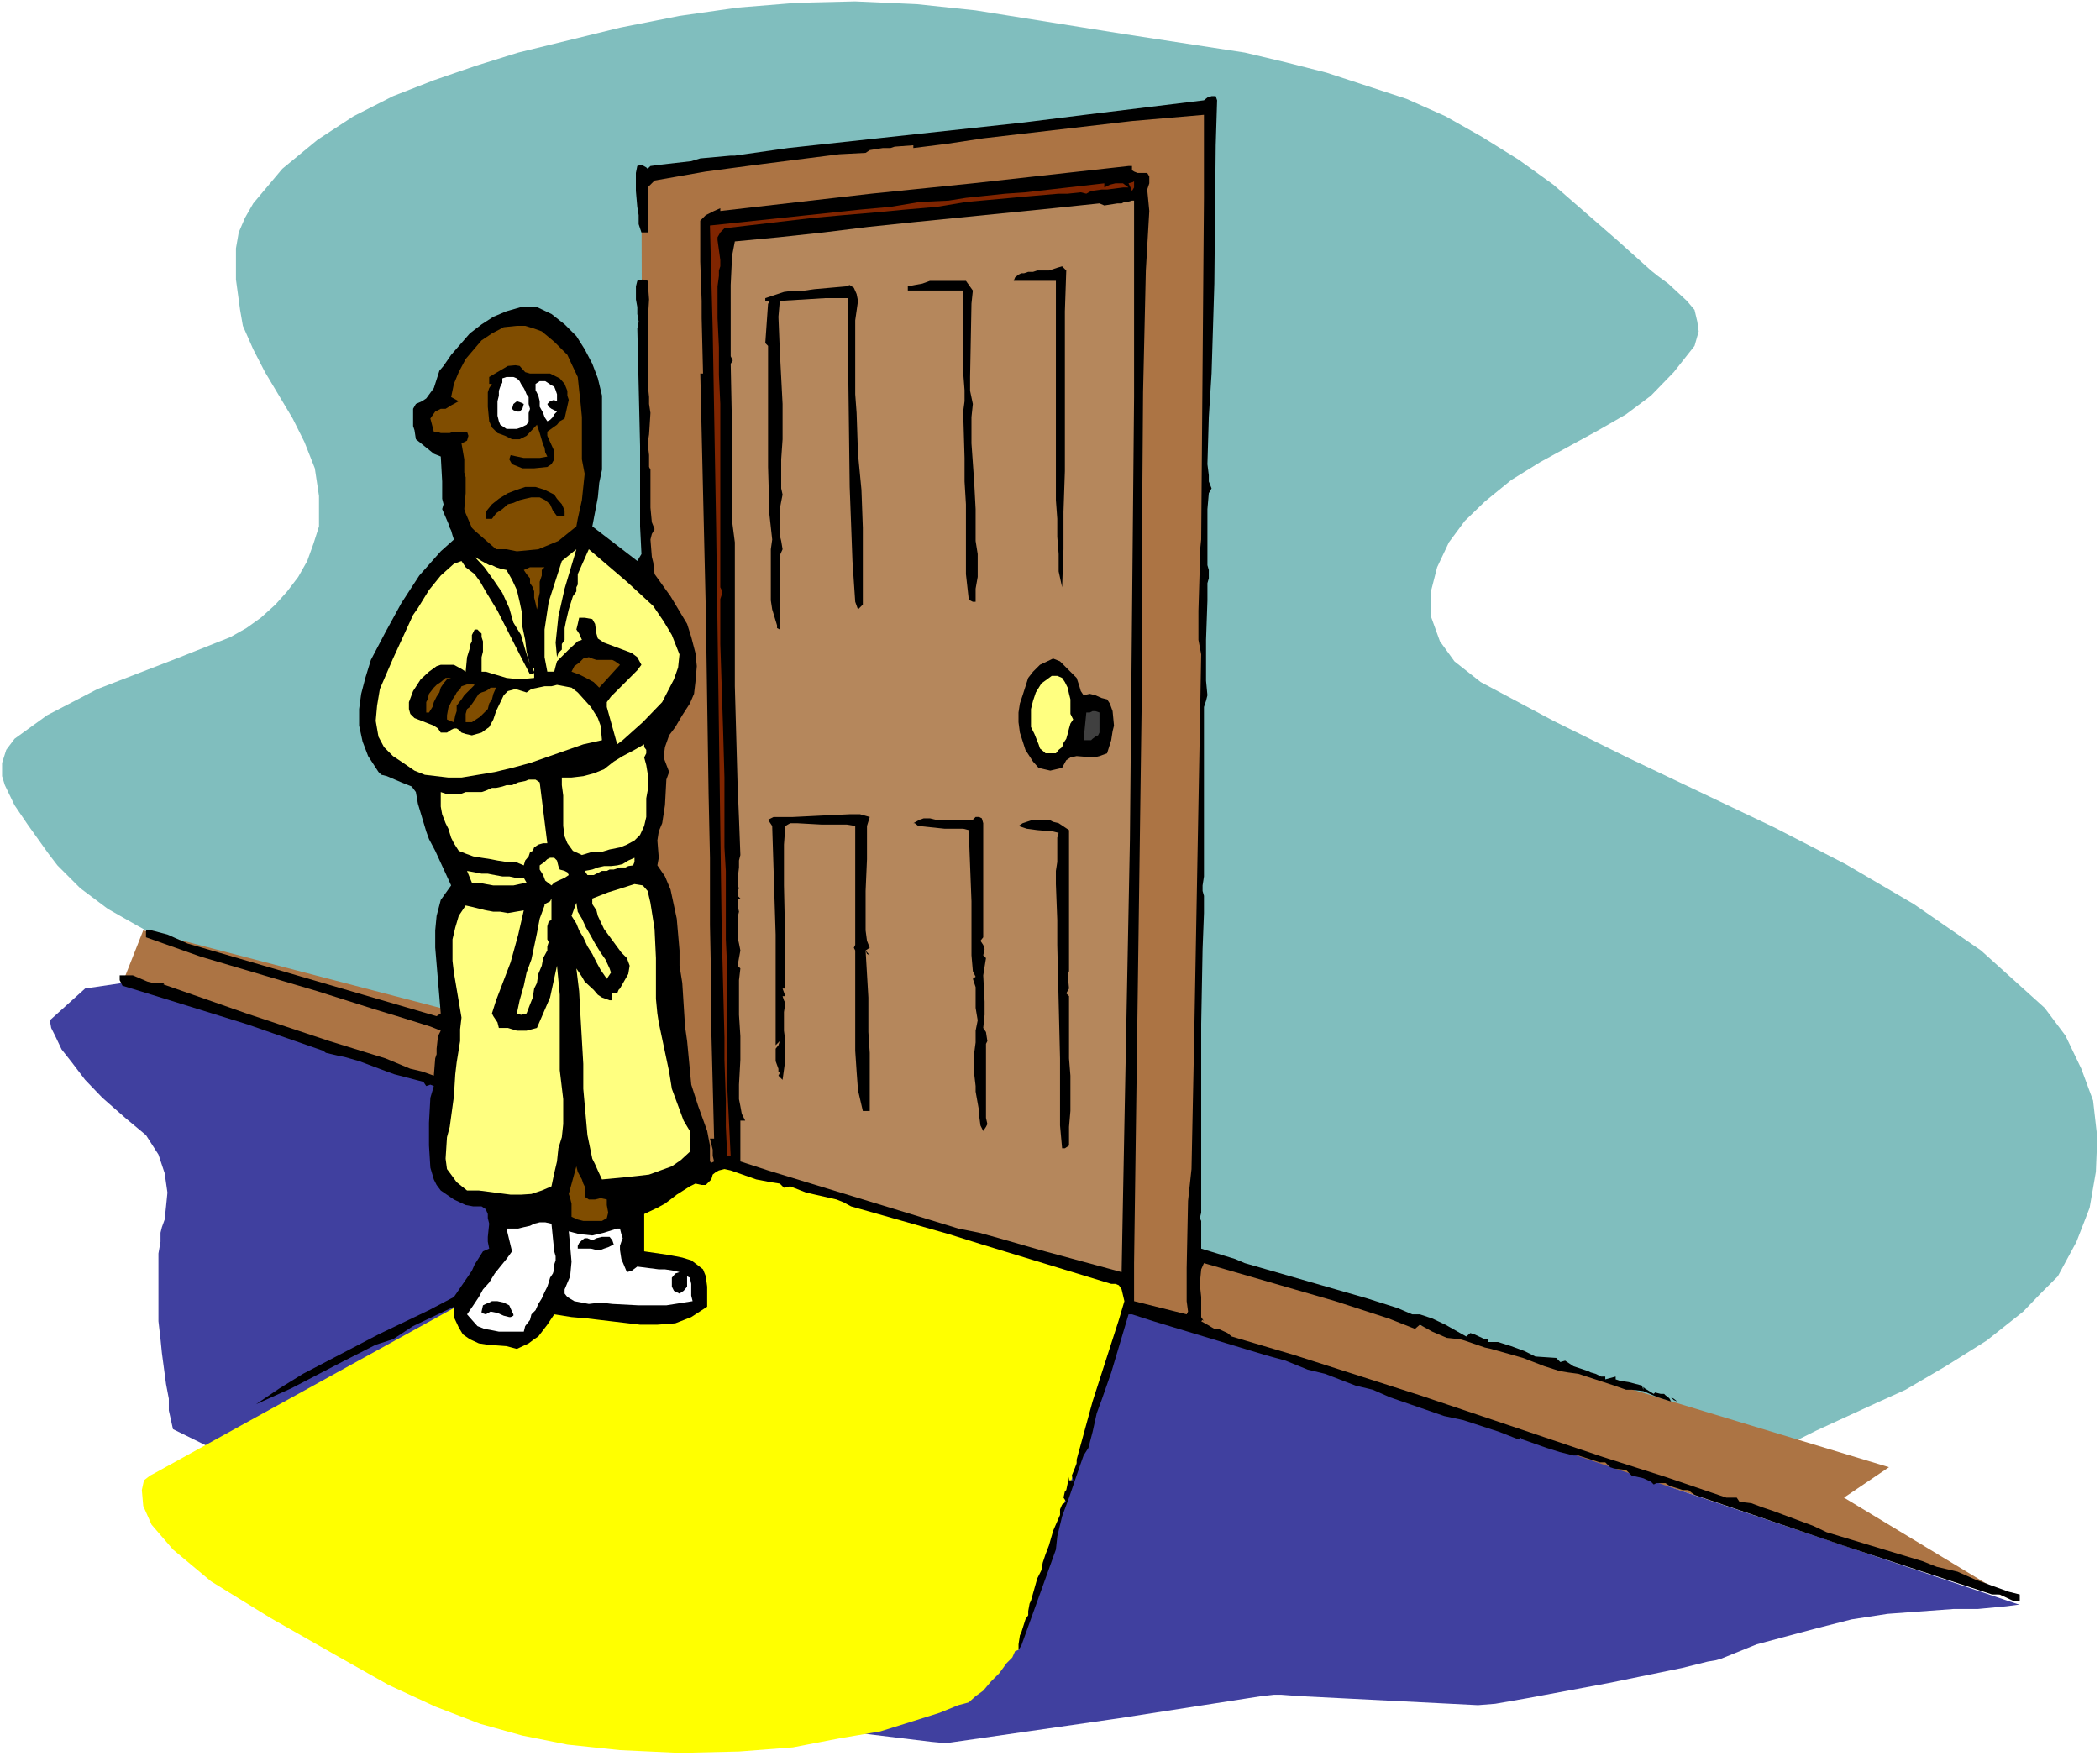 <?xml version="1.0" encoding="UTF-8" standalone="no"?>
<svg
   version="1.0"
   width="129.766mm"
   height="108.558mm"
   id="svg49"
   sodipodi:docname="Waiting for Bathroom.wmf"
   xmlns:inkscape="http://www.inkscape.org/namespaces/inkscape"
   xmlns:sodipodi="http://sodipodi.sourceforge.net/DTD/sodipodi-0.dtd"
   xmlns="http://www.w3.org/2000/svg"
   xmlns:svg="http://www.w3.org/2000/svg">
  <rect width="100%" height="100%" fill="#333333" stroke="none"/>
  <sodipodi:namedview
     id="namedview49"
     pagecolor="#ffffff"
     bordercolor="#000000"
     borderopacity="0.25"
     inkscape:showpageshadow="2"
     inkscape:pageopacity="0.0"
     inkscape:pagecheckerboard="0"
     inkscape:deskcolor="#d1d1d1"
     inkscape:document-units="mm" />
  <defs
     id="defs1">
    <pattern
       id="WMFhbasepattern"
       patternUnits="userSpaceOnUse"
       width="6"
       height="6"
       x="0"
       y="0" />
  </defs>
  <path
     style="fill:#ffffff;fill-opacity:1;fill-rule:evenodd;stroke:none"
     d="M 0,410.297 H 490.455 V 0 H 0 Z"
     id="path1" />
  <path
     style="fill:#80bebe;fill-opacity:1;fill-rule:evenodd;stroke:none"
     d="m 39.754,220.42 -7.434,-4.04 -7.11,-4.04 -6.464,-4.848 -2.747,-2.747 -2.586,-2.586 -2.101,-2.747 -4.848,-6.787 -3.07,-4.525 -2.262,-4.686 -0.646,-2.101 v -3.07 l 0.97,-3.07 0.97,-1.293 0.97,-1.293 7.595,-5.494 11.797,-6.141 18.422,-7.11 12.605,-5.01 3.717,-2.101 3.394,-2.424 3.394,-3.07 2.747,-3.07 2.586,-3.394 2.101,-3.717 1.454,-4.04 1.293,-4.04 v -7.11 L 73.528,109.402 71.104,103.261 68.357,97.767 61.893,86.94 59.146,81.607 56.722,76.113 56.075,72.396 55.106,65.286 V 61.892 58.014 l 0.646,-3.717 1.454,-3.394 1.939,-3.394 6.787,-8.08 8.242,-6.787 8.403,-5.494 9.211,-4.686 9.534,-3.717 9.858,-3.394 9.858,-3.07 23.755,-5.818 13.898,-2.747 13.574,-1.939 13.898,-1.131 13.574,-0.323 14.382,0.646 13.736,1.454 34.421,5.494 28.442,4.363 9.534,2.262 9.534,2.424 18.746,6.141 9.05,4.04 8.565,4.848 8.565,5.333 8.08,5.818 7.434,6.464 7.434,6.464 7.918,7.11 1.616,1.293 2.424,1.778 4.363,4.04 1.778,2.101 0.646,2.747 0.323,2.262 -0.97,3.394 -4.848,6.141 -5.333,5.494 -5.818,4.363 -6.464,3.717 -13.574,7.434 -6.787,4.202 -6.141,5.01 -4.686,4.525 -3.717,5.01 -2.747,5.818 -1.454,5.656 v 5.818 l 2.101,5.818 3.394,4.686 6.141,4.848 16.968,9.049 17.291,8.565 34.259,16.321 16.645,8.565 15.998,9.373 15.675,10.827 14.867,13.413 4.848,6.464 3.717,7.757 2.747,7.434 0.97,8.565 -0.323,8.08 -1.454,8.403 -3.07,7.918 -4.363,8.08 -4.04,4.04 -4.04,4.202 -8.565,6.787 -9.534,5.979 -9.373,5.494 -6.787,3.07 -14.059,6.464 -6.787,3.394 -14.221,6.141 -7.434,2.101 -7.11,1.616 z"
     id="path2" />
  <path
     style="fill:#ac7444;fill-opacity:1;fill-rule:evenodd;stroke:none"
     d="m 33.451,217.349 116.998,30.542 -0.646,-207.492 133.158,-16.968 -4.686,270.03 162.893,49.287 -10.504,7.11 38.784,23.432 L 28.603,229.631 Z"
     id="path3" />
  <path
     style="fill:#40409f;fill-opacity:1;fill-rule:evenodd;stroke:none"
     d="m 28.603,229.631 259.045,83.223 184.062,62.054 h -0.646 l -2.424,0.323 -6.787,0.646 h -5.656 l -15.352,1.131 -8.403,1.293 -8.242,2.101 -13.898,3.717 -8.403,3.394 -1.131,0.323 -1.939,0.323 -5.818,1.454 -17.291,3.555 -19.069,3.555 -7.434,1.293 -4.04,0.323 -41.531,-2.101 -4.363,-0.323 h -1.778 l -2.909,0.323 -33.29,5.171 -40.4,5.818 -3.394,-0.323 -20.038,-2.424 -18.099,-2.747 -1.778,-0.323 -137.198,-67.548 -0.97,-4.363 v -2.747 l -0.646,-3.394 -0.97,-7.272 -0.323,-3.232 -0.485,-4.202 v -8.403 -3.717 -3.717 l 0.485,-2.747 v -2.101 l 0.323,-1.293 0.646,-1.778 0.323,-3.07 0.323,-3.232 -0.646,-4.525 -1.454,-4.363 -2.909,-4.525 -4.848,-4.04 -5.333,-4.686 -4.04,-4.202 -3.07,-4.04 -2.424,-3.07 -1.454,-3.07 -0.97,-1.939 -0.323,-1.778 8.242,-7.434 z"
     id="path4" />
  <path
     style="fill:#ffff00;fill-opacity:1;fill-rule:evenodd;stroke:none"
     d="m 169.195,270.676 -133.481,73.689 -0.646,0.323 -1.454,1.131 -0.485,2.262 0.323,3.717 1.939,4.363 5.01,5.818 8.888,7.434 13.898,8.565 15.029,8.565 12.605,7.11 10.827,5.01 10.504,4.04 9.858,2.747 10.504,2.101 12.282,1.293 13.898,0.646 13.898,-0.323 12.605,-0.97 10.827,-2.101 9.534,-1.616 7.757,-2.424 6.141,-1.939 4.363,-1.778 2.424,-0.646 1.616,-1.454 1.778,-1.293 1.778,-2.101 1.939,-1.939 1.778,-2.424 1.293,-1.293 0.646,-1.454 0.808,-0.323 26.987,-86.616 z"
     id="path5" />
  <path
     style="fill:#000000;fill-opacity:1;fill-rule:evenodd;stroke:none"
     d="m 284.254,23.432 -0.323,10.504 -0.323,32.32 -0.646,21.008 -0.646,10.181 -0.323,10.989 0.323,2.586 v 1.454 l 0.646,1.616 -0.646,1.131 -0.323,3.717 v 13.089 l 0.323,1.131 v 1.939 l -0.323,1.131 v 4.04 l -0.323,9.211 v 3.07 6.464 l 0.323,3.394 -0.323,1.293 -0.485,1.454 v 12.766 18.422 5.818 0.485 2.101 l -0.323,2.101 v 1.293 l 0.323,1.131 v 4.04 l -0.323,8.403 -0.323,17.453 v 44.116 l -0.323,1.293 0.323,0.646 v 6.464 l 7.918,2.424 2.262,0.97 28.603,8.241 7.11,2.262 3.394,1.454 h 1.778 l 2.909,0.97 3.07,1.454 4.848,2.747 0.97,-0.808 0.97,0.323 2.424,1.131 h 0.646 v 0.646 h 1.131 1.293 l 3.07,0.97 3.07,1.131 2.586,1.293 4.848,0.323 0.97,0.97 1.131,-0.323 1.939,1.293 3.394,1.131 0.646,0.323 1.131,0.323 0.646,0.323 0.646,0.323 h 0.97 v 0.646 l 2.424,-0.646 v 0.646 l 0.97,0.323 2.101,0.323 3.07,0.808 0.323,0.97 v -0.646 l 0.323,0.323 2.101,1.293 0.323,-0.323 1.293,0.323 h 0.808 l 0.323,0.323 0.646,0.485 0.323,0.323 0.323,0.646 -3.07,-0.97 -3.394,-1.454 -2.747,-0.323 h -1.293 l -2.747,-0.97 -8.403,-2.747 -2.424,-0.323 -1.939,-0.323 -3.555,-1.131 -5.01,-1.939 -7.434,-2.101 -1.454,-0.323 -4.686,-1.616 -1.131,-0.323 -3.07,-0.323 -3.394,-1.454 -2.909,-1.616 -1.131,0.97 -6.141,-2.424 -12.443,-4.04 -30.704,-8.888 -0.646,1.454 -0.323,3.394 0.323,3.07 v 4.686 l 0.646,0.97 -0.323,-0.323 -0.323,0.323 1.454,0.808 1.616,0.97 h 0.97 l 2.101,0.97 0.97,0.808 14.706,4.363 29.25,9.373 42.662,14.382 14.706,4.686 14.221,4.848 h 1.778 0.646 l 0.646,0.97 2.747,0.323 2.586,0.97 2.424,0.808 9.534,3.555 3.07,1.454 22.462,6.787 3.232,1.293 2.101,0.485 2.747,0.646 4.363,1.939 7.595,2.747 2.586,0.646 v 0.808 0.646 h -1.616 l -3.07,-1.454 h -0.97 -0.808 l -34.906,-11.473 -34.582,-11.797 -0.646,-0.485 -0.808,-0.646 h -1.293 l -3.07,-0.97 -0.97,-0.646 h -1.131 -0.97 l -0.646,0.323 -0.646,-0.646 -1.778,-0.808 -2.747,-0.646 -1.293,-1.293 -2.747,-0.323 -0.97,-0.323 -1.131,-1.131 h -1.293 l -4.04,-1.293 -0.97,-0.323 h -1.131 l -3.232,-0.808 -3.07,-0.97 -5.494,-1.939 -0.646,-0.485 -0.323,0.485 -4.525,-1.778 -8.403,-2.747 -4.525,-0.97 -12.605,-4.363 -4.04,-1.778 -4.04,-0.97 -7.11,-2.747 -4.04,-0.97 -5.171,-2.101 -4.686,-1.293 -26.179,-7.918 -5.01,-1.616 h -0.808 l -4.04,13.574 -2.262,6.464 -1.131,3.07 -0.97,4.363 -0.97,3.717 -1.131,1.778 -0.97,2.747 -2.424,7.11 -1.616,4.363 -1.131,4.686 -0.323,3.07 -8.08,22.462 -0.646,0.97 v -1.293 l 0.323,-2.101 0.323,-0.646 0.97,-3.07 0.646,-0.97 v -0.97 l 0.323,-1.778 0.323,-0.646 1.454,-5.171 0.97,-1.939 0.323,-1.778 0.646,-1.939 0.808,-2.101 0.97,-3.394 1.616,-3.717 v -1.293 l 0.485,-1.131 0.97,-0.646 -0.646,-0.97 0.323,-1.454 0.323,-0.323 0.646,-3.07 v 0.808 h 0.97 l -0.323,-1.131 1.131,-2.747 v -0.97 l 3.717,-13.574 6.141,-19.069 1.293,-4.363 -0.646,-2.747 -0.646,-0.97 -0.808,-0.323 h -0.97 l -30.219,-9.211 -7.757,-2.424 -15.352,-4.363 -7.434,-2.101 -1.778,-0.97 -1.616,-0.646 -7.11,-1.616 -3.717,-1.454 -1.454,0.323 -0.97,-0.97 -2.101,-0.323 -3.394,-0.646 -5.979,-2.101 -1.454,-0.323 -1.293,0.323 -0.646,0.323 -0.808,0.646 -0.323,1.131 -1.293,1.293 h -0.97 l -1.454,-0.323 -1.293,0.646 -3.07,1.939 -1.454,1.131 -1.293,0.97 -1.778,0.97 -3.07,1.454 v 8.726 l 5.494,0.808 1.778,0.323 1.616,0.323 2.101,0.646 1.293,0.97 1.454,1.131 0.646,1.616 0.323,2.424 v 2.424 0.97 1.293 l -3.717,2.424 -3.717,1.454 -4.202,0.323 h -4.04 l -12.282,-1.454 -3.717,-0.323 -4.04,-0.646 -1.616,2.424 -2.101,2.747 -0.97,0.646 -1.293,0.97 -2.747,1.293 -2.424,-0.646 -4.363,-0.323 -2.101,-0.323 -2.101,-0.97 -1.616,-1.131 -0.97,-1.616 -1.131,-2.424 v -2.424 l -9.534,4.525 -4.686,3.07 -4.04,1.293 -7.918,4.04 -11.797,6.141 -8.242,3.717 5.494,-3.717 5.494,-3.394 17.614,-9.211 11.797,-5.656 5.818,-3.07 4.202,-6.141 0.646,-1.454 1.939,-3.07 1.454,-0.646 -0.323,-1.616 v -1.131 l 0.323,-3.07 -0.323,-1.293 v -0.97 l -0.485,-1.131 -0.97,-0.646 h -1.939 l -1.778,-0.323 -2.747,-1.293 -3.07,-2.101 -0.97,-1.293 -0.646,-1.293 -0.808,-2.747 -0.323,-5.171 v -5.333 l 0.323,-5.818 0.808,-2.747 -0.808,-0.323 -0.97,0.323 -0.646,-0.97 -6.787,-1.778 -1.778,-0.646 -6.464,-2.424 -3.394,-0.97 -1.616,-0.323 -2.747,-0.646 -0.646,-0.485 -17.614,-6.141 -23.432,-7.272 -5.818,-1.778 -0.646,-1.293 v -1.131 h 1.778 1.293 l 3.394,1.454 1.293,0.323 h 2.747 l -0.323,0.323 19.392,6.787 19.392,6.464 13.09,4.04 5.818,2.424 2.747,0.646 2.747,0.97 0.323,-4.04 0.323,-0.97 v -1.293 l 0.323,-2.909 0.646,-1.293 -2.424,-0.97 -7.757,-2.424 -5.333,-1.616 -13.251,-4.202 -27.31,-8.08 -12.766,-4.525 v -1.616 h 1.293 l 3.717,0.97 4.686,2.101 7.272,2.101 50.904,14.867 0.97,-0.646 -1.293,-15.352 v -4.04 l 0.323,-3.394 0.97,-3.717 2.424,-3.394 -3.717,-8.08 -1.454,-2.747 -0.646,-1.778 -1.939,-6.464 -0.485,-2.747 -0.97,-1.293 -2.424,-0.97 -3.394,-1.454 -1.293,-0.323 -0.646,-0.646 -2.424,-3.717 -1.293,-3.394 -0.808,-3.717 v -3.878 l 0.485,-3.555 0.97,-3.717 1.293,-4.202 3.394,-6.464 3.717,-6.787 4.202,-6.464 5.01,-5.656 3.07,-2.747 -0.323,-0.97 -0.323,-1.131 -0.323,-0.646 -0.323,-0.97 -1.454,-3.394 0.323,-1.131 -0.323,-1.293 v -4.04 l -0.323,-5.818 -1.616,-0.646 -4.202,-3.394 -0.323,-2.101 -0.323,-0.97 v -3.07 -0.97 l 0.646,-1.131 1.454,-0.646 0.97,-0.646 1.778,-2.424 1.293,-4.04 0.97,-1.131 1.778,-2.586 4.363,-5.01 2.747,-2.101 2.747,-1.778 3.07,-1.293 3.394,-0.97 h 3.717 l 3.394,1.616 3.07,2.424 2.747,2.747 1.939,3.07 1.778,3.394 1.293,3.394 0.97,4.04 v 3.717 3.394 10.181 l -0.646,3.07 -0.323,3.394 -1.293,6.787 10.504,8.08 0.97,-1.616 -0.323,-6.464 v -18.745 l -0.646,-27.472 0.323,-1.616 -0.323,-1.778 v -1.616 l -0.323,-1.778 v -3.07 l 0.323,-1.293 1.293,-0.323 1.131,0.323 0.323,4.363 -0.323,5.171 v 14.544 l 0.323,3.07 v 1.616 l 0.323,2.101 -0.323,5.01 -0.323,2.101 0.323,2.747 v 2.747 l 0.323,0.646 v 8.888 l 0.323,3.394 0.646,1.616 -0.646,1.131 -0.323,1.293 0.323,4.04 0.323,1.293 0.323,2.747 3.717,5.171 3.878,6.464 0.97,3.07 0.97,3.717 0.323,3.07 -0.323,3.717 -0.323,2.747 -0.97,2.262 -1.778,2.747 -1.616,2.747 -1.454,1.939 -0.97,2.747 -0.323,2.424 1.293,3.394 -0.646,1.778 -0.323,5.979 -0.646,4.202 -0.808,1.939 -0.323,2.101 0.323,4.04 -0.323,1.778 1.778,2.586 1.293,3.07 1.454,6.787 0.646,7.434 v 3.555 l 0.646,4.04 0.646,10.181 0.485,3.394 0.323,3.394 0.646,6.787 1.616,5.01 2.101,5.818 0.646,3.394 v 3.717 l 0.323,0.323 0.646,-0.323 -0.323,-1.293 v -1.454 l -0.646,-2.586 h 0.97 l -0.646,-25.209 v -8.403 l -0.323,-16.321 v -15.675 l -0.323,-14.867 -0.646,-42.823 -1.293,-55.428 h 0.646 l -0.323,-12.928 V 70.295 L 163.539,61.084 v -8.403 -1.131 l 1.293,-1.293 1.939,-0.97 1.454,-0.646 v 0.646 l 35.229,-4.04 23.755,-2.424 36.36,-4.04 h 0.808 v 0.97 l 0.485,0.323 0.808,0.323 h 1.778 0.485 l 0.485,0.808 v 1.616 l -0.485,1.454 0.485,5.01 -0.808,13.897 -0.646,28.441 -0.323,43.47 v 28.926 l -1.778,131.056 v 8.888 l 12.282,3.07 0.323,-0.646 -0.323,-2.424 v -7.757 l 0.323,-15.675 0.808,-7.434 0.646,-31.673 1.616,-88.556 -0.646,-3.394 v -6.787 l 0.323,-10.665 v -2.909 l 0.323,-3.07 0.646,-79.829 v -2.747 -5.818 -5.656 -5.171 l -16.806,1.454 -34.744,4.04 -8.565,1.293 -7.757,0.97 v -0.646 l -4.363,0.323 -0.97,0.323 h -1.778 l -3.07,0.485 -0.97,0.646 -6.141,0.323 -19.069,2.424 -12.12,1.616 -11.958,2.101 -1.616,1.616 v 10.504 h -1.454 l -0.646,-1.939 v -2.101 l -0.323,-1.939 -0.323,-3.717 v -4.202 l 0.323,-1.616 0.97,-0.323 1.131,0.646 0.323,0.323 0.646,-0.646 2.424,-0.323 7.11,-0.808 2.101,-0.646 7.11,-0.646 h 0.97 l 12.443,-1.778 55.106,-5.979 14.221,-1.778 27.795,-3.394 0.808,-0.646 0.97,-0.323 h 0.97 z"
     id="path6" />
  <path
     style="fill:#802500;fill-opacity:1;fill-rule:evenodd;stroke:none"
     d="m 264.377,44.601 -0.485,-1.131 -0.323,-0.646 1.131,-0.323 0.162,-0.323 v 1.616 z"
     id="path7" />
  <path
     style="fill:#802500;fill-opacity:1;fill-rule:evenodd;stroke:none"
     d="m 263.569,43.793 h -1.293 l -3.717,0.485 h -1.293 l -2.424,0.323 -1.131,0.646 -1.293,-0.323 -3.07,0.323 h -2.101 l -7.434,0.646 -7.11,0.646 -7.11,0.646 -6.787,1.131 -7.434,0.646 -6.787,0.646 -7.595,0.646 -7.11,0.646 -20.685,2.424 -0.97,0.97 -0.646,1.131 v 0.646 l 0.646,4.686 v 1.454 l -0.323,0.97 v 1.293 l -0.323,2.424 v 7.434 l 0.323,6.787 v 6.464 l 0.323,6.787 V 137.197 l 0.323,0.646 v 1.131 l -0.323,0.97 v 10.504 l 0.323,9.857 0.323,9.857 0.323,11.473 v 16.321 l 0.323,5.494 v 15.998 l 0.323,6.787 v 27.472 l 0.808,16.321 h -0.808 l -0.323,-6.787 v -6.141 l -0.323,-9.534 v -2.586 -0.808 -0.646 -1.131 l -0.646,-25.371 -1.293,-93.727 -0.808,-46.54 -0.646,-24.078 35.067,-3.717 7.11,-0.646 6.787,-1.131 6.787,-0.323 4.04,-0.646 9.211,-0.97 4.686,-0.323 18.422,-2.101 v 0.97 l 1.293,-0.646 1.293,-0.323 h 1.778 z"
     id="path8" />
  <path
     style="fill:#b5875c;fill-opacity:1;fill-rule:evenodd;stroke:none"
     d="m 264.862,46.863 v 45.894 l -0.97,103.261 -1.293,66.902 -0.323,16.968 -0.323,17.291 -19.069,-5.171 -9.534,-2.747 -4.686,-1.293 -4.848,-0.97 -44.44,-13.574 -6.464,-2.101 v -9.534 h 1.131 l -0.808,-1.616 -0.323,-1.778 -0.323,-1.616 v -3.394 l 0.323,-5.818 v -5.494 l -0.323,-5.01 v -2.747 -5.333 l 0.323,-2.747 -0.646,-0.646 0.646,-3.555 -0.323,-1.616 -0.323,-1.454 v -4.686 l 0.323,-1.293 -0.323,-1.454 v -1.616 h 0.646 l -0.646,-0.646 v -1.131 l 0.323,-0.646 -0.323,-0.646 v -1.454 l 0.323,-2.747 v -1.616 l 0.323,-1.293 -0.323,-8.565 -0.323,-7.757 -0.646,-23.108 v -14.867 -8.241 -0.646 -9.857 l -0.646,-5.01 v -15.675 -5.171 l -0.323,-15.837 0.485,-0.808 -0.485,-0.97 V 66.578 l 0.323,-6.787 0.646,-3.394 10.181,-0.97 10.504,-1.131 10.504,-1.293 10.827,-1.131 32.32,-3.232 10.827,-1.131 1.131,0.485 3.07,-0.485 h 0.97 l 0.646,-0.323 h 0.646 l 1.131,-0.323 z"
     id="path9" />
  <path
     style="fill:#000000;fill-opacity:1;fill-rule:evenodd;stroke:none"
     d="m 249.025,63.185 -0.323,9.534 v 9.534 9.373 9.534 8.888 l -0.323,9.534 v 8.726 l -0.323,8.888 -0.808,-3.717 v -4.04 l -0.323,-4.04 v -4.202 l -0.323,-4.363 v -4.04 -4.363 -4.202 -5.01 -4.848 -4.686 -4.686 -4.848 -4.686 -4.848 -4.363 -0.646 h -1.293 -1.131 -1.293 -1.293 -1.131 -1.293 -1.293 -1.131 l 0.323,-0.808 0.808,-0.646 0.646,-0.323 h 0.646 l 0.97,-0.323 h 1.131 l 0.97,-0.323 h 1.293 1.454 l 0.97,-0.323 0.97,-0.323 1.131,-0.323 z"
     id="path10" />
  <path
     style="fill:#000000;fill-opacity:1;fill-rule:evenodd;stroke:none"
     d="m 227.209,67.871 -0.323,3.07 -0.323,17.129 v 3.232 l 0.646,3.07 -0.323,3.07 v 6.141 l 0.646,9.211 0.323,6.141 v 7.434 l 0.485,3.07 v 5.333 l -0.485,2.747 v 3.07 h -0.323 -0.323 l -0.646,-0.323 -0.323,-0.323 -0.646,-5.818 v -5.333 -10.989 l -0.323,-5.333 v -5.494 l -0.323,-10.827 0.323,-2.424 V 92.434 91.141 l -0.323,-4.202 V 85.485 67.871 h -12.928 v -0.97 l 1.616,-0.323 1.778,-0.323 1.778,-0.646 h 6.626 1.778 z"
     id="path11" />
  <path
     style="fill:#000000;fill-opacity:1;fill-rule:evenodd;stroke:none"
     d="m 200.384,70.295 -0.646,4.525 v 4.04 13.251 l 0.323,4.363 0.323,9.534 0.808,8.403 0.323,8.888 v 4.525 13.413 l -1.131,1.131 -0.646,-1.778 -0.646,-9.534 -0.323,-8.726 -0.323,-8.565 -0.323,-25.694 V 69.649 h -5.494 l -10.504,0.646 -0.323,3.717 0.323,7.918 0.646,12.443 v 8.241 l -0.323,4.686 v 5.171 1.616 l 0.323,1.454 -0.323,1.616 -0.323,1.778 v 6.141 l 0.323,1.293 0.323,1.939 -0.646,1.454 v 0.97 16.321 l -0.646,-0.323 v -0.646 l -1.131,-3.717 -0.323,-2.101 v -4.848 -7.11 l 0.323,-2.262 -0.646,-5.818 -0.323,-11.15 V 80.799 l -0.646,-0.646 0.646,-9.211 0.323,-0.323 -0.323,-0.323 h -0.646 v -0.646 l 1.939,-0.646 2.424,-0.808 2.424,-0.323 h 2.424 l 2.262,-0.323 7.272,-0.646 0.97,-0.323 0.97,0.646 0.646,1.454 z"
     id="path12" />
  <path
     style="fill:#804d00;fill-opacity:1;fill-rule:evenodd;stroke:none"
     d="m 133.481,85 1.454,3.07 0.323,3.07 0.323,2.909 0.323,3.394 v 9.857 l 0.646,3.394 -0.646,6.141 -0.97,4.363 -0.323,1.778 -4.202,3.394 -4.686,1.939 -5.01,0.485 -2.424,-0.485 h -2.424 l -5.01,-4.363 -0.646,-0.646 -1.454,-3.394 -0.323,-0.97 0.323,-3.717 v -3.717 l -0.323,-1.131 v -3.07 l -0.646,-3.717 1.293,-0.646 0.323,-1.131 -0.323,-0.97 h -3.07 l -0.97,0.323 h -2.101 l -0.97,-0.323 h -0.646 l -0.808,-3.07 1.131,-1.616 1.293,-0.646 h 1.131 l 1.293,-0.808 1.778,-0.97 -1.778,-0.97 0.646,-3.07 1.131,-2.747 1.616,-3.07 3.717,-4.363 2.424,-1.616 2.747,-1.454 3.07,-0.323 h 1.939 l 2.101,0.646 1.778,0.646 2.909,2.424 3.07,3.07 z"
     id="path13" />
  <path
     style="fill:#000000;fill-opacity:1;fill-rule:evenodd;stroke:none"
     d="m 127.179,87.263 h 1.293 l 2.262,1.131 1.131,1.293 0.646,1.616 v 1.131 l 0.323,0.97 -0.97,4.363 -1.131,0.646 -0.646,0.808 -2.262,1.616 v 0.97 l 1.616,3.555 v 0.97 0.97 l -0.646,1.131 -0.97,0.646 -3.07,0.323 h -1.293 -1.454 l -2.424,-0.97 -0.646,-1.131 0.323,-0.97 3.07,0.646 h 1.131 0.646 0.97 0.97 l 1.778,-0.323 -0.485,-0.97 -0.162,-1.131 -0.323,-0.646 -0.808,-2.747 -0.323,-0.97 -0.323,-0.97 -2.424,2.586 -1.616,0.808 h -1.778 l -1.616,-0.808 -1.778,-0.646 -1.293,-1.293 -0.646,-1.454 -0.323,-3.394 v -2.262 -1.131 l 0.323,-0.97 0.646,-0.97 h -0.646 V 89.364 88.071 l 4.363,-2.586 1.778,-0.162 0.97,0.162 1.293,1.454 1.131,0.323 z"
     id="path14" />
  <path
     style="fill:#ffffff;fill-opacity:1;fill-rule:evenodd;stroke:none"
     d="m 122.977,92.111 0.485,0.646 v 0.646 0.97 l 0.323,1.131 -0.323,0.97 v 0.97 0.97 l -0.485,0.808 -1.293,0.646 -0.97,0.323 h -1.454 -0.97 l -1.454,-0.97 -0.323,-0.808 -0.323,-1.293 V 96.151 94.696 93.727 l 0.323,-1.293 v -1.131 l 0.323,-0.97 0.485,-0.97 v -0.97 l 0.97,-0.323 h 0.646 0.97 l 0.808,0.323 0.646,0.646 0.323,0.646 0.646,0.97 0.323,0.646 z"
     id="path15" />
  <path
     style="fill:#ffffff;fill-opacity:1;fill-rule:evenodd;stroke:none"
     d="m 130.088,92.757 v 0.97 h -0.323 l -0.323,-0.323 -0.97,0.323 -0.646,0.646 0.323,0.646 0.646,0.485 0.646,0.323 0.646,0.323 -0.646,0.646 -0.323,0.646 -0.646,0.646 -0.646,0.323 -0.646,-0.97 -0.323,-0.97 -0.808,-1.454 v -1.293 l -0.323,-1.293 -0.646,-1.293 v -1.454 l 0.97,-0.646 h 1.293 l 1.454,0.97 0.646,0.323 0.323,0.808 0.323,0.97 z"
     id="path16" />
  <path
     style="fill:#000000;fill-opacity:1;fill-rule:evenodd;stroke:none"
     d="m 122.331,94.373 -0.323,1.131 -0.646,0.646 h -0.323 -0.323 l -0.808,-0.323 -0.323,-0.323 0.323,-1.131 0.808,-0.646 0.97,0.323 z"
     id="path17" />
  <path
     style="fill:#000000;fill-opacity:1;fill-rule:evenodd;stroke:none"
     d="m 129.441,115.542 0.646,0.97 1.131,1.293 0.646,1.454 v 1.293 h -1.778 l -0.97,-1.293 -0.646,-1.454 -1.131,-0.97 -1.293,-0.646 h -1.939 l -1.454,0.323 -1.293,0.323 -1.454,0.646 -1.293,0.323 -1.293,1.131 -1.454,0.97 -0.97,1.293 h -1.454 v -1.616 l 1.454,-1.778 1.616,-1.293 2.101,-1.293 2.101,-0.808 1.939,-0.646 h 2.424 l 2.101,0.646 z"
     id="path18" />
  <path
     style="fill:#ffff80;fill-opacity:1;fill-rule:evenodd;stroke:none"
     d="m 130.088,153.518 0.323,-0.97 0.808,-0.808 v -1.293 l 0.646,-0.97 v -2.747 l 0.323,-1.616 0.646,-2.747 0.97,-3.07 0.808,-1.131 v -0.97 l 0.323,-0.646 v -2.424 l 2.586,-5.818 8.888,7.595 6.141,5.656 2.424,3.555 1.939,3.232 1.778,4.525 -0.323,3.07 -0.97,2.747 -2.747,5.333 -4.525,4.686 -4.686,4.202 -1.293,0.97 -2.424,-8.726 v -1.131 l 0.97,-1.293 3.07,-3.07 0.97,-0.97 2.101,-2.101 0.97,-1.293 -0.97,-1.778 -1.293,-0.97 -6.464,-2.424 -1.454,-0.97 -0.323,-1.131 -0.323,-2.262 -0.646,-1.131 -1.778,-0.323 h -1.293 l -0.323,1.454 -0.323,1.293 0.646,0.97 0.646,1.454 -0.97,0.323 -2.101,1.939 -2.747,2.747 -0.323,1.131 -0.323,1.293 h -1.616 l -0.646,-3.394 v -3.394 -3.07 l 0.97,-6.464 3.07,-9.534 3.394,-2.747 -2.747,9.211 -1.454,6.464 -0.646,6.141 z"
     id="path19" />
  <path
     style="fill:#ffff80;fill-opacity:1;fill-rule:evenodd;stroke:none"
     d="m 118.291,133.157 1.293,2.262 1.131,2.424 0.646,2.747 0.646,3.07 v 2.747 l 0.646,3.07 0.323,2.747 0.808,3.07 -1.131,-3.555 -0.97,-3.394 -1.778,-2.909 -0.97,-3.394 -1.616,-3.555 -2.101,-3.07 -2.101,-2.909 -2.262,-2.424 1.616,0.97 1.778,0.97 h 0.646 l 0.97,0.485 0.97,0.323 z"
     id="path20" />
  <path
     style="fill:#ffff80;fill-opacity:1;fill-rule:evenodd;stroke:none"
     d="m 113.443,138.166 2.747,4.525 5.171,10.181 2.424,4.686 0.97,-0.323 v -0.323 l -0.323,-0.646 0.323,-0.323 v 2.424 l -3.394,0.323 -3.07,-0.323 -4.848,-1.454 h -0.97 v -3.394 l 0.323,-1.293 v -2.424 l -0.323,-0.97 v -0.808 l -0.97,-0.97 h -0.646 l -0.646,1.293 v 1.454 l -0.485,0.97 v 0.646 l -0.646,2.101 -0.323,3.394 -0.97,-0.646 -1.778,-0.97 h -3.07 l -0.97,0.323 -1.778,1.293 -1.939,1.778 -1.778,2.747 -0.97,2.586 v 1.616 l 0.323,1.131 0.97,0.97 4.525,1.778 0.97,0.646 0.646,0.97 h 1.454 l 0.97,-0.646 0.646,-0.323 h 0.646 l 0.485,0.323 0.646,0.646 0.97,0.323 1.454,0.323 2.262,-0.646 1.778,-1.293 0.97,-1.778 0.646,-1.939 1.778,-3.717 0.97,-0.97 1.778,-0.485 2.586,0.808 1.131,-0.808 3.07,-0.646 h 1.616 l 1.293,-0.323 3.394,0.646 1.454,1.131 3.07,3.394 1.616,2.586 0.646,1.778 0.323,3.394 -4.363,0.97 -12.443,4.363 -4.202,1.131 -4.04,0.97 -7.757,1.293 h -3.07 l -2.747,-0.323 -2.747,-0.323 -2.424,-0.97 -2.586,-1.778 -2.424,-1.616 -2.101,-2.101 -1.293,-2.424 -0.646,-3.717 0.323,-3.555 0.646,-3.878 3.07,-7.11 4.686,-10.181 1.131,-1.616 2.586,-4.202 2.747,-3.394 3.07,-2.747 1.778,-0.646 0.97,1.454 2.101,1.616 1.293,1.778 z"
     id="path21" />
  <path
     style="fill:#804d00;fill-opacity:1;fill-rule:evenodd;stroke:none"
     d="m 127.179,132.51 -0.646,0.646 v 1.293 l -0.485,1.454 v 1.293 1.293 l -0.323,1.454 v 0.97 l -0.323,1.454 -0.323,-1.454 -0.323,-1.293 v -1.454 l -0.323,-0.97 -0.646,-0.97 v -1.131 l -0.808,-0.97 -0.646,-0.97 1.454,-0.646 h 0.97 0.97 z"
     id="path22" />
  <path
     style="fill:#804d00;fill-opacity:1;fill-rule:evenodd;stroke:none"
     d="m 144.793,155.296 -4.848,5.333 -1.293,-1.293 -1.778,-0.97 -1.616,-0.808 -1.778,-0.646 0.646,-1.293 1.131,-0.808 0.97,-0.97 1.293,-0.323 0.808,0.323 0.97,0.323 h 0.97 0.808 0.97 0.97 l 0.646,0.323 z"
     id="path23" />
  <path
     style="fill:#000000;fill-opacity:1;fill-rule:evenodd;stroke:none"
     d="m 251.449,158.366 0.646,1.939 0.323,1.131 0.646,0.97 1.454,-0.323 1.293,0.323 1.454,0.646 1.293,0.323 0.646,0.97 0.646,1.778 0.323,3.394 -0.323,1.293 -0.323,2.101 -0.97,3.07 -1.778,0.646 -1.293,0.323 -4.04,-0.323 -1.454,0.323 -0.97,0.646 -0.97,1.778 -2.747,0.646 -1.454,-0.323 -1.293,-0.323 -1.293,-1.454 -1.778,-2.747 -1.293,-4.04 -0.323,-2.424 v -2.262 l 0.323,-2.101 0.646,-1.939 1.293,-4.04 1.131,-1.454 1.616,-1.616 3.07,-1.454 1.616,0.646 2.424,2.424 z"
     id="path24" />
  <path
     style="fill:#ffff80;fill-opacity:1;fill-rule:evenodd;stroke:none"
     d="m 250.641,168.062 -0.646,0.97 -0.323,1.131 -0.323,1.293 -0.323,1.131 -0.646,0.97 -0.323,0.97 -0.808,0.646 -0.646,0.808 h -0.97 -0.646 -0.808 l -0.323,-0.323 -0.97,-0.808 -0.323,-0.97 -0.97,-2.424 -0.808,-1.616 v -2.101 -2.101 l 0.485,-1.939 0.646,-1.939 1.293,-2.101 1.778,-1.293 0.646,-0.485 h 0.646 0.646 l 1.131,0.485 0.646,0.97 0.646,1.293 0.323,1.454 0.323,1.293 v 0.97 1.293 1.131 z"
     id="path25" />
  <path
     style="fill:#804d00;fill-opacity:1;fill-rule:evenodd;stroke:none"
     d="m 105.363,158.366 -0.97,0.323 -0.808,0.97 -0.646,0.97 -0.323,1.131 -0.646,0.97 -0.646,1.293 -0.323,1.131 -0.808,1.293 h -0.646 v -1.131 -0.485 -0.808 l 0.323,-0.646 0.323,-1.293 1.131,-1.454 0.646,-0.646 0.97,-0.646 1.131,-0.97 z"
     id="path26" />
  <path
     style="fill:#804d00;fill-opacity:1;fill-rule:evenodd;stroke:none"
     d="m 110.857,159.982 -0.646,0.646 -1.131,1.131 -0.646,0.646 -0.646,0.97 -1.131,1.454 v 1.293 l -0.323,0.97 -0.323,1.616 -0.97,-0.323 -0.646,-0.323 v -0.646 -0.323 l 0.323,-1.778 0.646,-1.293 0.323,-0.646 0.646,-0.97 0.323,-0.646 0.808,-0.808 0.323,-0.646 0.97,-0.323 0.97,-0.323 z"
     id="path27" />
  <path
     style="fill:#804d00;fill-opacity:1;fill-rule:evenodd;stroke:none"
     d="m 115.867,160.628 -0.646,1.454 -0.323,1.293 -0.646,0.97 -0.323,1.293 -0.808,0.808 -0.97,0.97 -0.97,0.646 -0.97,0.646 h -1.454 v -0.97 -0.97 l 0.323,-1.131 0.646,-0.485 0.808,-1.131 0.646,-0.97 0.646,-0.97 0.646,-0.323 0.97,-0.323 0.808,-0.485 0.323,-0.323 z"
     id="path28" />
  <path
     style="fill:#404040;fill-opacity:1;fill-rule:evenodd;stroke:none"
     d="m 256.782,171.132 -0.323,0.646 -0.646,0.323 -0.646,0.485 -0.323,0.323 h -1.778 l 0.646,-6.464 h 0.808 l 0.646,-0.323 h 0.646 l 0.97,0.323 z"
     id="path29" />
  <path
     style="fill:#ffff80;fill-opacity:1;fill-rule:evenodd;stroke:none"
     d="m 150.449,176.95 0.485,1.778 0.323,1.939 v 2.101 1.939 l -0.323,1.778 v 2.424 1.939 l -0.485,2.101 -0.97,2.101 -1.293,1.293 -1.778,0.97 -1.616,0.646 -2.424,0.485 -2.101,0.646 h -2.262 l -2.101,0.646 -2.101,-0.97 -1.293,-1.778 -0.646,-1.616 -0.323,-2.424 v -2.424 -2.424 -2.262 l -0.323,-2.424 v -1.778 h 2.262 l 2.747,-0.323 2.424,-0.646 2.424,-0.97 2.262,-1.778 2.101,-1.293 2.747,-1.454 2.262,-1.293 v 0.646 l 0.485,0.646 v 0.808 z"
     id="path30" />
  <path
     style="fill:#ffff80;fill-opacity:1;fill-rule:evenodd;stroke:none"
     d="m 127.825,196.988 h -0.97 l -1.131,0.323 -0.97,0.646 -0.323,0.808 -0.646,0.323 -0.323,0.97 -0.808,0.97 -0.323,1.131 -1.939,-0.808 h -2.101 l -2.101,-0.323 -1.616,-0.323 -2.101,-0.323 -1.939,-0.323 -1.778,-0.646 -1.616,-0.646 -1.131,-1.778 -0.646,-1.293 -0.646,-2.101 -0.646,-1.293 -0.808,-2.101 -0.323,-1.778 v -1.939 -1.454 l 1.454,0.485 h 1.616 1.454 l 1.293,-0.485 h 0.323 1.131 0.97 1.293 l 0.97,-0.323 1.454,-0.646 h 0.97 l 1.454,-0.323 0.97,-0.323 h 1.293 l 1.454,-0.646 1.616,-0.323 0.808,-0.323 h 0.97 0.646 l 0.97,0.646 z"
     id="path31" />
  <path
     style="fill:#000000;fill-opacity:1;fill-rule:evenodd;stroke:none"
     d="m 203.131,190.847 -0.646,2.101 v 7.757 l -0.323,7.434 v 9.211 l 0.323,2.424 0.646,1.616 -0.97,0.646 0.97,1.131 -0.646,-0.323 -0.323,-0.808 0.646,10.989 v 8.08 l 0.323,4.848 v 13.574 h -1.293 -0.323 l -1.131,-4.848 -0.323,-4.363 -0.323,-4.848 v -13.897 -4.686 -4.848 l -0.323,-0.646 0.323,-0.646 v -0.97 -0.808 -26.017 l -1.939,-0.323 h -5.818 l -5.818,-0.323 h -1.616 l -1.131,0.646 -0.323,4.363 v 9.534 l 0.323,14.544 v 4.848 4.686 h -0.646 l 0.646,1.778 h -0.646 l 0.323,0.97 0.323,0.646 -0.323,2.101 v 4.363 l 0.323,2.424 v 4.363 l -0.646,4.686 -0.97,-0.97 0.323,-0.646 -0.323,-0.323 v -0.646 l -0.646,-1.778 v -3.717 0.808 l 0.646,-0.808 0.323,-0.97 -0.97,0.97 v -12.928 -12.928 l -0.808,-25.371 -0.97,-1.454 1.293,-0.646 h 1.778 2.747 l 6.464,-0.323 6.787,-0.323 h 2.424 z"
     id="path32" />
  <path
     style="fill:#000000;fill-opacity:1;fill-rule:evenodd;stroke:none"
     d="m 229.633,192.301 v 6.464 6.302 8.242 1.293 4.363 l -0.646,0.808 0.646,0.97 0.323,0.97 -0.323,1.454 0.646,0.646 -0.646,4.04 0.323,6.141 v 1.454 1.616 l -0.323,3.07 0.646,0.97 0.323,2.101 -0.323,0.646 v 16.321 h 0.323 -0.323 v 0.97 l 0.323,1.454 -0.323,0.646 -0.646,0.97 -0.646,-1.293 -0.323,-2.424 v -0.97 l -0.808,-4.525 v -1.293 l -0.323,-2.747 v -5.01 l 0.323,-2.424 v -2.747 l 0.485,-2.424 -0.485,-2.909 v -2.747 -1.131 -0.97 l -0.646,-1.939 0.646,-0.485 -0.646,-1.293 -0.323,-3.717 v -12.605 l -0.646,-16.645 -1.293,-0.323 h -4.363 l -6.141,-0.646 -0.808,-0.646 h -0.323 l 1.454,-0.808 0.97,-0.323 h 1.454 l 1.293,0.323 h 8.726 l 0.646,-0.646 h 0.808 l 0.646,0.323 z"
     id="path33" />
  <path
     style="fill:#000000;fill-opacity:1;fill-rule:evenodd;stroke:none"
     d="m 249.672,193.917 v 32.966 l -0.323,0.646 0.323,3.394 -0.646,1.131 0.646,0.646 v 14.544 l 0.323,4.04 v 8.241 l -0.323,3.717 v 4.363 l -0.97,0.646 h -0.646 l -0.485,-5.333 v -15.675 l -0.646,-26.502 v -5.818 l -0.323,-8.403 v -3.07 l 0.323,-2.101 v -2.262 -1.131 -2.262 l 0.323,-1.131 -1.293,-0.323 -3.717,-0.323 -2.424,-0.323 -1.939,-0.646 0.97,-0.646 2.424,-0.808 h 3.717 l 0.97,0.485 1.293,0.323 z"
     id="path34" />
  <path
     style="fill:#ffff80;fill-opacity:1;fill-rule:evenodd;stroke:none"
     d="m 148.187,200.381 v 0.97 l -0.323,0.808 -1.131,0.162 -0.646,0.323 h -1.293 l -1.454,0.485 h -0.97 l -0.646,0.323 h -1.131 l -0.646,0.323 -0.646,0.323 -0.646,0.323 h -1.454 l -0.646,-0.97 1.778,-0.323 1.293,-0.485 1.454,-0.323 h 1.616 l 1.454,-0.162 1.293,-0.323 1.293,-0.808 z"
     id="path35" />
  <path
     style="fill:#ffff80;fill-opacity:1;fill-rule:evenodd;stroke:none"
     d="m 131.865,203.452 0.646,0.323 0.323,0.646 -0.97,0.646 -1.454,0.646 -0.97,0.485 -0.646,0.646 -1.454,-1.131 -0.485,-1.293 -0.808,-1.293 v -0.97 l 1.131,-0.808 0.646,-0.646 0.646,-0.323 h 0.97 l 0.646,0.646 0.323,1.293 0.323,0.808 z"
     id="path36" />
  <path
     style="fill:#ffff80;fill-opacity:1;fill-rule:evenodd;stroke:none"
     d="m 122.331,205.068 0.646,1.131 -1.616,0.323 -1.454,0.323 h -1.616 -1.454 -1.616 l -1.778,-0.323 -1.616,-0.323 h -1.616 l -1.131,-2.747 1.778,0.323 1.616,0.323 h 1.454 l 1.616,0.323 1.778,0.323 h 1.616 l 1.454,0.323 z"
     id="path37" />
  <path
     style="fill:#ffff80;fill-opacity:1;fill-rule:evenodd;stroke:none"
     d="m 153.52,236.741 0.323,2.101 2.424,11.473 0.646,4.04 2.747,7.434 1.454,2.424 v 3.717 1.131 l -2.101,1.939 -2.101,1.454 -5.333,1.939 -2.747,0.323 -3.07,0.323 -5.171,0.485 -0.97,-2.101 -0.646,-1.454 -0.646,-1.293 -1.131,-5.494 -0.97,-10.827 v -5.818 l -0.646,-11.15 -0.323,-5.818 -0.646,-5.333 1.293,1.939 0.646,1.131 2.101,1.939 0.97,1.131 0.97,0.646 1.778,0.646 h 0.646 v -0.646 -0.97 h 1.131 l 0.323,-0.808 0.323,-0.323 1.939,-3.394 0.323,-1.939 -0.646,-1.778 -1.293,-1.293 -4.04,-5.494 -1.454,-3.07 -0.323,-1.293 -0.97,-1.454 v -1.293 l 3.717,-1.454 2.101,-0.646 4.04,-1.293 1.939,0.323 1.131,1.293 0.646,2.747 0.97,6.141 0.323,6.787 v 3.07 3.394 3.07 z"
     id="path38" />
  <path
     style="fill:#ffff80;fill-opacity:1;fill-rule:evenodd;stroke:none"
     d="m 128.795,214.925 -0.646,0.323 -0.323,1.131 v 0.97 0.97 1.131 l 0.323,0.646 -0.323,0.97 v 0.97 l -0.97,1.778 -0.323,1.778 -0.808,1.939 -0.323,2.101 -0.646,1.293 -0.323,2.101 -0.646,1.616 -0.808,2.101 -1.293,0.323 -0.97,-0.323 0.646,-3.07 0.97,-3.394 0.646,-3.07 1.131,-3.07 0.646,-3.07 0.646,-3.07 0.646,-3.394 1.131,-3.07 v -0.323 l 0.646,-0.323 0.646,-0.323 0.323,-0.646 v 0.97 1.454 1.293 z"
     id="path39" />
  <path
     style="fill:#ffff80;fill-opacity:1;fill-rule:evenodd;stroke:none"
     d="m 142.369,226.237 0.323,0.97 -0.97,1.454 -1.454,-2.101 -0.97,-1.778 -0.97,-1.939 -1.131,-1.778 -0.97,-2.101 -0.97,-1.616 -0.646,-1.616 -1.131,-1.778 1.131,-3.07 0.323,2.101 0.97,1.616 0.97,2.101 1.131,1.939 0.97,1.778 1.293,2.101 1.131,1.616 z"
     id="path40" />
  <path
     style="fill:#ffff80;fill-opacity:1;fill-rule:evenodd;stroke:none"
     d="m 122.331,212.663 -1.293,5.656 -1.778,6.464 -3.394,8.888 -0.97,3.07 0.323,0.646 0.97,1.454 0.323,1.293 h 2.101 l 2.101,0.646 h 2.262 l 2.424,-0.646 3.07,-7.11 1.616,-7.434 0.646,6.787 v 6.949 3.555 7.11 l 0.808,6.787 v 2.747 3.07 l -0.323,3.07 -0.808,2.586 -0.323,3.07 -0.646,2.747 -0.646,3.07 -2.262,0.97 -2.424,0.808 -2.424,0.162 h -2.424 l -7.434,-0.97 h -2.747 l -2.424,-1.939 -1.293,-1.778 -0.97,-1.293 -0.323,-2.424 0.323,-5.01 0.646,-2.424 0.97,-7.11 0.323,-5.171 0.323,-2.747 0.808,-5.01 v -2.747 l 0.323,-2.747 -1.778,-10.504 -0.323,-2.747 v -5.01 l 0.646,-2.747 0.808,-2.747 1.616,-2.424 1.454,0.323 3.232,0.808 1.778,0.323 h 1.616 l 1.778,0.323 z"
     id="path41" />
  <path
     style="fill:#804d00;fill-opacity:1;fill-rule:evenodd;stroke:none"
     d="m 136.552,279.564 0.97,0.646 h 1.454 l 1.293,-0.323 1.454,0.323 v 1.293 l 0.323,1.778 -0.323,1.293 -1.131,0.646 h -0.97 -1.293 -1.131 -0.97 l -1.293,-0.323 -1.454,-0.646 v -0.646 -1.131 -0.646 -0.646 l -0.323,-1.293 -0.323,-0.97 1.778,-6.464 0.323,1.293 0.97,1.778 0.323,0.97 0.323,0.646 v 0.97 z"
     id="path42" />
  <path
     style="fill:#ffffff;fill-opacity:1;fill-rule:evenodd;stroke:none"
     d="m 121.361,283.604 h 0.97 z"
     id="path43" />
  <path
     style="fill:#804d00;fill-opacity:1;fill-rule:evenodd;stroke:none"
     d="m 122.331,283.604 h 0.646 z"
     id="path44" />
  <path
     style="fill:#ffffff;fill-opacity:1;fill-rule:evenodd;stroke:none"
     d="m 129.441,292.331 0.323,1.131 v 0.97 l -0.323,0.97 v 1.131 l -0.323,0.97 -0.646,0.97 -0.323,1.131 -0.323,0.97 -0.646,1.293 -0.646,1.454 -0.808,1.293 -0.646,1.454 -0.97,0.97 -0.323,1.293 -1.131,1.454 -0.323,1.293 h -1.939 -1.778 -2.101 l -1.616,-0.323 -1.778,-0.323 -1.616,-0.646 -1.293,-1.454 -1.131,-1.293 1.454,-2.101 1.293,-1.939 0.97,-1.778 1.454,-1.616 1.293,-2.101 1.293,-1.616 1.454,-1.778 1.293,-1.778 -1.293,-5.333 h 0.97 1.778 l 1.293,-0.323 1.454,-0.323 0.97,-0.485 1.293,-0.323 h 1.293 l 1.454,0.323 z"
     id="path45" />
  <path
     style="fill:#ffffff;fill-opacity:1;fill-rule:evenodd;stroke:none"
     d="m 145.44,289.26 -0.323,0.808 -0.323,0.97 v 0.97 l 0.323,2.101 1.293,3.07 1.131,-0.323 1.293,-0.97 5.01,0.646 h 1.454 l 2.101,0.323 1.293,0.323 -0.97,0.323 -0.808,0.97 v 1.131 0.97 l 0.485,0.97 1.293,0.646 0.97,-0.646 0.808,-0.97 v -2.424 l 0.646,0.323 0.323,1.454 v 2.747 l 0.323,1.293 -6.141,0.97 h -6.464 l -6.141,-0.323 -2.747,-0.323 -2.747,0.323 -3.394,-0.646 -1.616,-0.97 -0.646,-0.808 v -0.97 l 1.293,-3.07 0.323,-3.394 -0.323,-3.717 -0.323,-3.394 2.424,0.646 3.07,0.323 2.747,-0.646 3.07,-0.97 h 0.646 l 0.323,1.293 z"
     id="path46" />
  <path
     style="fill:#000000;fill-opacity:1;fill-rule:evenodd;stroke:none"
     d="m 143.339,290.715 -1.293,0.646 -0.97,0.323 -0.808,0.323 h -0.97 l -1.293,-0.323 h -1.131 -0.97 -0.97 v -0.646 l 0.323,-0.646 0.646,-0.646 0.646,-0.485 h 0.646 l 1.131,0.485 0.97,-0.485 1.293,-0.323 h 0.808 0.97 l 0.646,0.808 z"
     id="path47" />
  <path
     style="fill:#000000;fill-opacity:1;fill-rule:evenodd;stroke:none"
     d="m 119.584,306.39 0.323,0.646 v 0.323 l -0.646,0.323 h -0.323 l -1.293,-0.323 -1.454,-0.646 -1.616,-0.323 -1.131,0.646 -0.97,-0.323 v -0.323 l 0.323,-1.454 0.646,-0.323 0.808,-0.323 0.646,-0.323 h 1.293 l 1.454,0.323 1.293,0.646 z"
     id="path48" />
  <path
     style="fill:#000000;fill-opacity:1;fill-rule:evenodd;stroke:none"
     d="m 393.334,328.044 -0.646,-0.323 -0.97,-0.323 -0.808,-0.323 -0.646,-0.646 0.646,0.323 0.808,0.646 0.97,0.323 z"
     id="path49" />
</svg>
